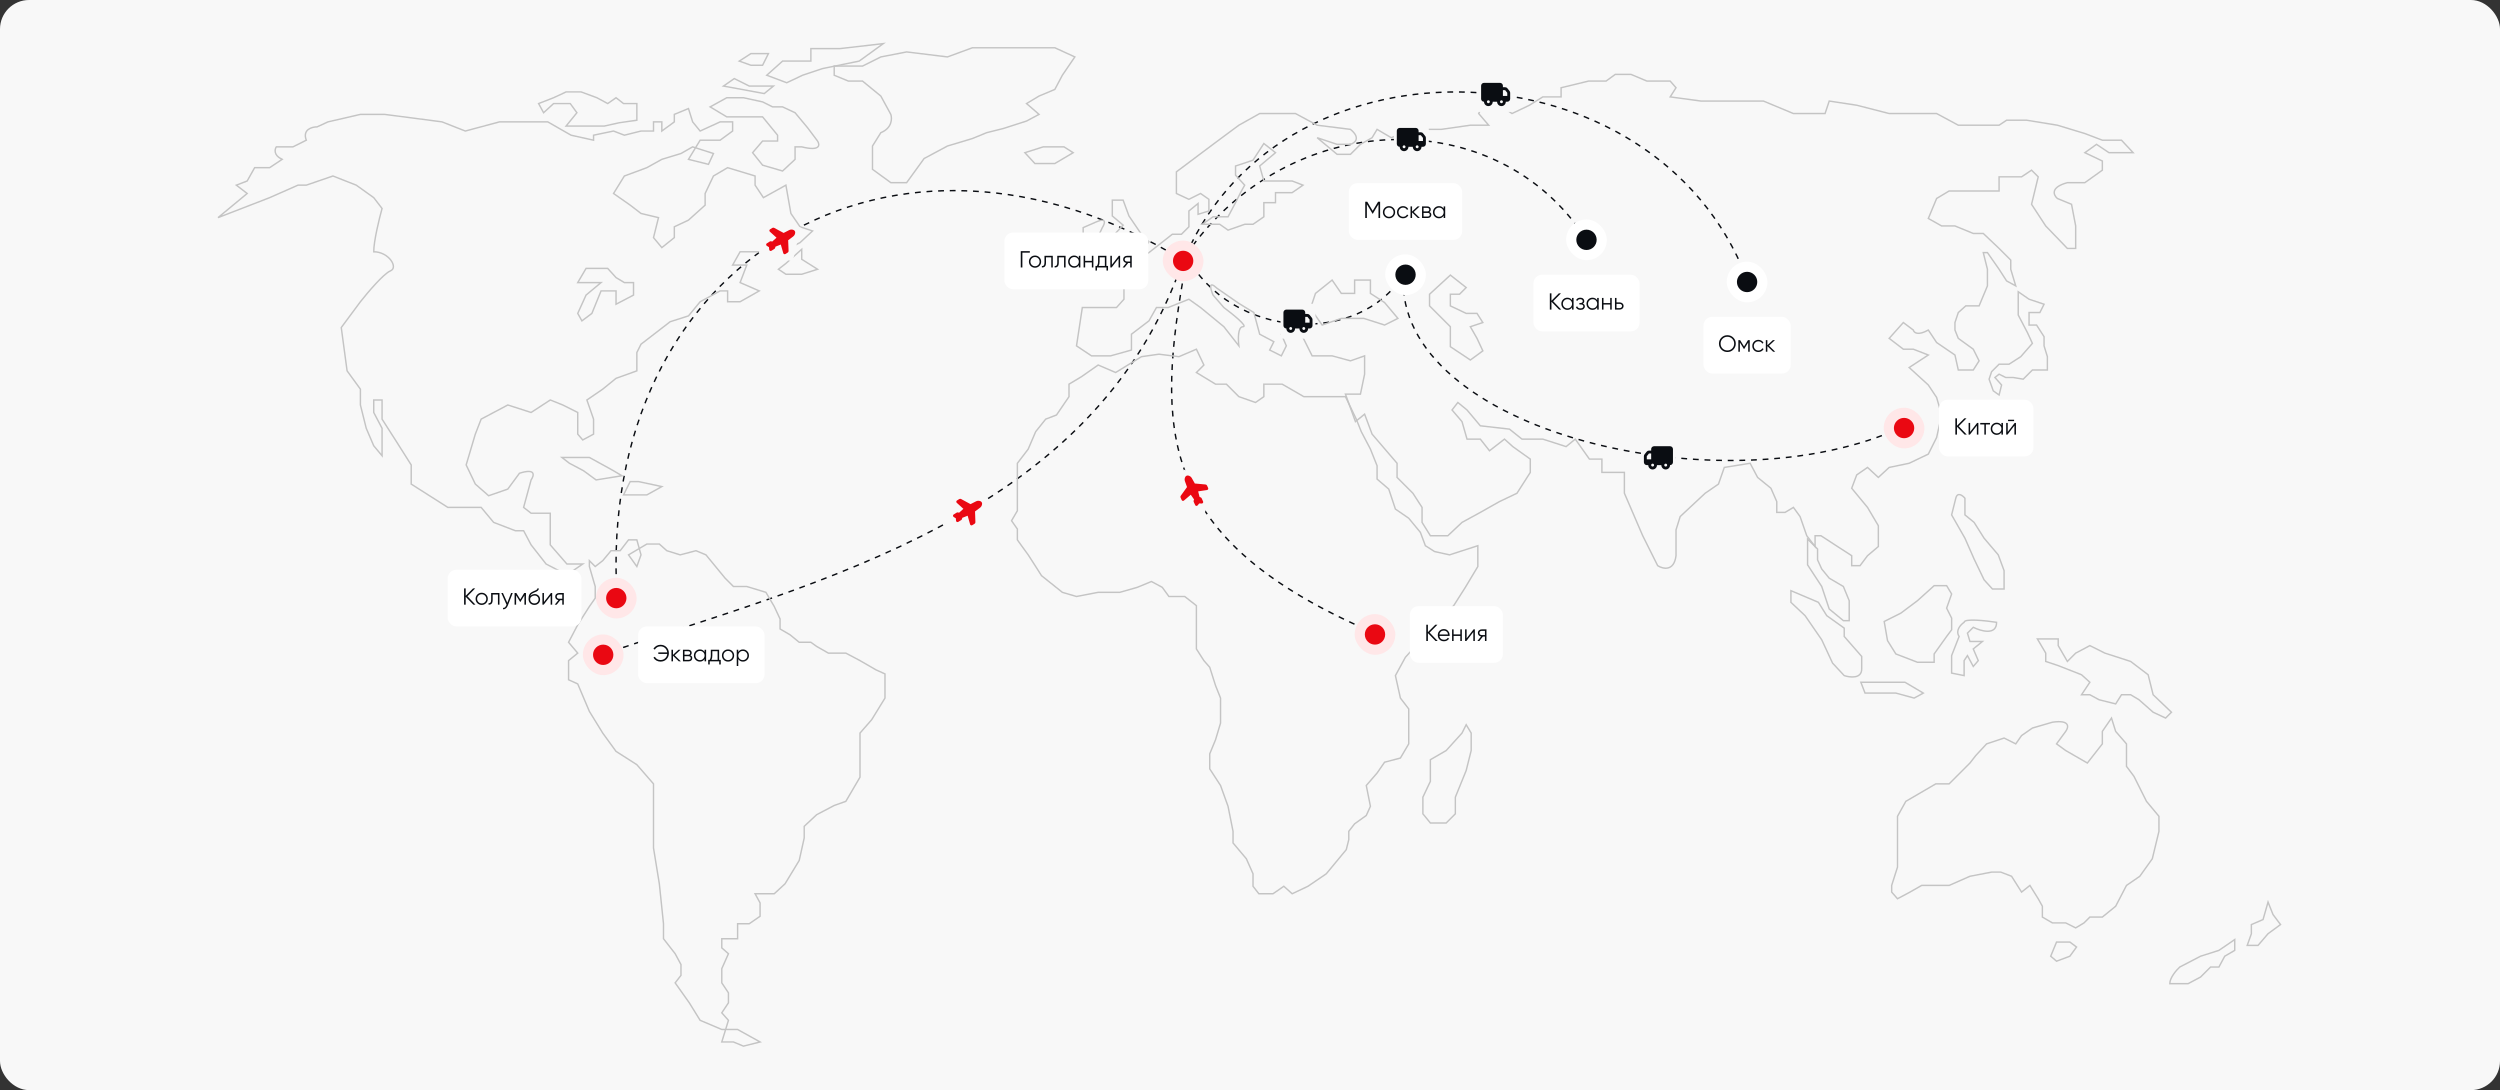 <svg width="1720" height="750" viewBox="0 0 1720 750" fill="none" xmlns="http://www.w3.org/2000/svg">
<rect x="0" y="0" width="1720" height="750" fill="#333333" stroke="none"/>
<rect width="1720" height="750" rx="20" fill="#F8F8F8"/>
<path d="M413.5 450.5C562.556 400.098 753.997 355.497 813.998 178.998" stroke="#0A0D12" stroke-dasharray="4 4"/>
<path d="M815.961 175.504C847 234 935 238.5 965.5 189" stroke="#0A0D12" stroke-dasharray="4 4"/>
<path d="M815.964 175.501C885.568 73.715 1030.13 69.02 1091.5 164.998" stroke="#0A0D12" stroke-dasharray="4 4"/>
<path d="M815.962 175.501C884.069 19.408 1138.16 27.557 1201.5 190.997" stroke="#0A0D12" stroke-dasharray="4 4"/>
<path d="M1309.5 293.498C1186.54 351.11 959.5 296.499 965.499 189.498" stroke="#0A0D12" stroke-dasharray="4 4"/>
<path d="M946.502 435.936C794.498 371 794.998 296 815.999 180.5" stroke="#0A0D12" stroke-dasharray="4 4"/>
<path d="M424.502 411.003C410.5 179.002 615.001 57.5 814.002 179.002" stroke="#0A0D12" stroke-dasharray="4 4"/>
<path d="M719.433 288.367L726.88 285.503L735.473 272.9V264.307L744.066 259.151L755.524 251.131L767.554 256.286L785.313 245.402L797.343 243.683L811.092 245.402L823.123 240.246L828.278 251.131L823.123 256.286L836.299 264.307H843.746L852.339 272.9L863.796 276.91L869.525 272.9V264.307H882.128L897.023 272.9H911.918H925.667L933.114 288.367L936.551 296.96L942.853 308.991L947.436 320.448V329.614L955.456 336.488L960.039 350.237L969.205 356.539L977.225 366.278L980.662 375.444L986.964 379.454L997.275 381.745L1016.75 375.444V389.765L1008.16 404.087L1000.14 416.69L989.255 427.002L977.225 440.751L966.913 452.208L960.039 464.811L963.476 480.279L969.205 487.726V500.329V511.787L963.476 521.526L952.591 524.39L947.436 531.837L939.988 540.43L942.853 554.752L939.988 561.054L931.968 566.782L927.958 571.938V577.667L926.239 584.541L912.49 601.155L899.887 609.748L889.003 614.904L883.274 609.748L875.827 614.904H866.088L862.078 609.748V601.155L857.495 590.843L848.329 579.958V571.938L844.892 554.752L839.736 540.43L832.289 528.973V518.661L836.299 508.922L839.736 497.465V487.726V480.279L836.299 471.686L832.289 459.083L828.278 454.5L823.123 446.48V437.314V423.565V416.69L815.102 410.389H804.218L799.635 404.087L792.188 400.077L782.449 404.087L770.419 407.524H755.524L740.629 410.389L730.89 407.524L716.569 396.067L712.559 389.765L707.403 381.745L702.82 375.444L699.955 371.433V363.986L695.945 358.257L699.955 351.383V339.353V333.624V326.75V318.729L707.403 308.991L712.559 296.96L719.433 288.367Z" stroke="#C4C4C4"/>
<path d="M1005.87 504.338L994.982 516.368L984.097 522.67V537.565L978.941 548.449V559.907L984.097 566.208H994.982L1001.28 559.907V548.449L1008.73 530.117L1012.17 516.368V504.338L1008.73 498.609L1005.87 504.338Z" stroke="#C4C4C4"/>
<path d="M1410.89 657.868L1414.9 648.129H1424.07L1428.65 651.566L1424.07 657.868L1414.9 661.305L1410.89 657.868Z" stroke="#C4C4C4"/>
<path d="M1355.32 602.873L1341 609.174H1322.09L1314.07 613.757L1305.48 618.34L1301.47 613.757V609.174L1305.48 596.571V579.385V561.626L1311.21 551.314L1331.83 539.284H1341L1355.32 524.962L1359.33 519.807L1366.78 511.786L1378.81 507.776L1386.83 511.786L1390.84 506.058L1398.28 500.902L1412.03 496.892C1424.41 495.059 1423.3 500.329 1421.2 503.193L1414.9 511.786L1421.2 516.369L1436.09 524.962L1446.41 511.786V503.193L1452.71 494.027L1455.57 503.193L1463.02 511.786V527.254L1468.17 534.128L1476.77 551.314L1485.36 561.626V571.938L1480.78 590.843L1472.18 602.873L1463.02 609.174L1455.57 623.496L1446.41 630.943H1437.81L1433.8 634.954L1428.07 638.391L1421.2 634.954H1412.03L1405.16 630.943V623.496L1402.29 618.34L1396.57 609.174L1390.84 613.757L1383.96 602.873L1376.51 600.008H1370.21L1355.32 602.873Z" stroke="#C4C4C4"/>
<path d="M1505.41 676.772H1492.81C1492.81 672.648 1497.39 667.415 1499.68 665.315L1514 657.868L1526.61 653.857L1537.49 646.41V653.857L1530.62 657.868L1526.61 665.315H1520.88L1514 672.189L1505.41 676.772Z" stroke="#C4C4C4"/>
<path d="M1553.53 650.418H1546.09L1548.95 642.398V636.096L1556.97 632.659L1560.41 620.629L1563.84 629.222L1569 636.096L1560.41 642.398L1553.53 650.418Z" stroke="#C4C4C4"/>
<path d="M522.936 716.875L507.469 708.282H496.584L481.689 701.98L474.242 689.95L464.503 676.201L468.513 671.045V663.598L464.503 656.15L456.483 645.839V635.527L453.619 608.029L449.609 583.396V560.481V539.285L438.151 526.109L423.829 516.943L414.663 504.34L405.498 489.445L397.477 470.54L391.176 467.676V454.5L397.477 449.344L391.176 441.897L397.477 429.866L405.498 417.263L409.508 411.535V403.514L405.498 389.765V385.755L409.508 389.765L414.663 385.755L420.392 378.881H426.694L432.422 371.434H438.151L441.016 381.745L438.151 389.765L432.422 381.745L445.026 374.298H453.619L458.775 378.881L467.94 381.745L478.825 378.881L485.699 381.745L498.876 397.786L504.604 403.514H513.77L526.946 407.524L532.675 417.263L536.685 425.856V432.731L543.559 436.741L549.861 441.897H557.881L561.891 444.761L569.911 449.344H581.942L591.681 454.5L602.565 460.801L608.867 463.666V470.54V480.279L599.701 495.174L591.681 504.34V516.943V534.702L581.942 551.315L573.922 554.179L561.891 560.481L553.298 568.501V576.521L549.861 591.989L540.122 608.029L532.675 614.904H525.8H519.499L522.936 621.205V630.371L515.489 635.527H507.469V645.839H496.584V652.14L501.167 656.15L496.584 666.462V671.045V676.201L501.167 683.075V689.95L496.584 696.824L501.167 701.98L496.584 716.875H504.604L511.479 719.739L522.936 716.875Z" stroke="#C4C4C4"/>
<path d="M1481.36 477.984L1493.96 490.014L1489.95 494.024L1481.36 490.014L1471.62 481.421L1465.89 477.984H1459.59L1455.58 484.285L1444.12 481.421L1437.82 477.984H1432.09L1437.82 469.391L1432.09 464.235L1416.05 457.933L1407.46 455.069V449.34L1401.73 439.602H1416.05V444.185L1422.35 455.069L1428.08 449.34L1437.82 444.185L1448.13 449.34L1465.89 455.069L1477.92 464.235L1481.36 477.984Z" stroke="#C4C4C4"/>
<path d="M1319.23 413.253L1307.77 421.846L1296.32 427.575L1298.61 440.751L1304.34 449.917L1319.23 455.646H1330.69V449.917L1339.28 437.887L1342.72 433.304V425.283L1339.28 418.409L1342.72 408.67L1339.28 402.941H1330.69L1319.23 413.253Z" stroke="#C4C4C4"/>
<path d="M1310.64 469.395L1323.24 476.842L1316.94 480.279L1304.33 476.842H1294.6H1283.14L1280.27 469.395H1290.01H1299.75H1310.64Z" stroke="#C4C4C4"/>
<path d="M1280.85 451.636V460.229C1280.85 467.103 1272.83 466.148 1268.82 464.812L1260.8 456.219L1253.35 440.178L1241.89 423.565L1232.15 414.399V406.379L1251.06 414.399L1256.79 423.565L1268.82 432.158V437.887L1280.85 451.636Z" stroke="#C4C4C4"/>
<path d="M1342.71 354.246L1345.58 342.788C1346.72 338.205 1350.26 340.879 1351.88 342.788V354.246L1358.18 359.402L1365.06 370.286L1374.8 381.744L1378.81 392.628V405.231H1370.79L1365.06 398.93L1358.18 384.608L1351.88 370.286L1342.71 354.246Z" stroke="#C4C4C4"/>
<path d="M1258.5 418.981L1253.35 403.513L1243.61 388.618V370.859L1250.48 377.734V385.181L1253.35 391.483L1258.5 397.784L1268.24 403.513L1272.25 413.252V427.001H1268.24L1258.5 418.981Z" stroke="#C4C4C4"/>
<path d="M1209.24 328.465L1204.08 318.726L1186.32 321.59L1182.31 333.048L1173.15 339.349L1155.96 355.39L1153.1 364.556V382.315C1151.72 393.314 1144.12 391.481 1140.49 389.189L1130.18 368.566L1117.58 339.349V325.028H1110.13H1102.11V315.862H1093.52L1083.78 302.113L1077.48 307.269L1061.44 302.113H1047.11L1038.52 295.238L1018.47 292.947L1009.31 282.062L1003 276.906L998.994 282.062L1005.87 290.082L1009.31 302.113H1018.47L1024.77 310.133L1035.08 302.113L1040.81 307.269L1052.84 315.862V325.028L1043.68 339.349L1031.65 345.078L1018.47 352.525L1005.87 359.4L996.129 368.566H984.099L978.37 359.4V349.088L972.069 339.349L961.184 328.465V318.726L943.998 298.675L938.842 284.927L932.541 290.082L925.666 271.178H935.978L938.842 257.429V244.826L929.103 248.263L916.5 244.826H902.751L895.304 229.931V224.775H888.43L881.555 229.931L884.992 237.951L881.555 244.826L873.535 240.816L876.399 235.087L866.66 229.931L862.65 215.036L852.339 208.735L837.444 198.423C831.028 192.465 832.861 198.996 834.58 203.006L842.027 211.599C847.947 215.991 858.869 224.775 855.203 224.775C851.537 224.775 851.766 233.559 852.339 237.951L842.027 224.775L825.987 211.599L817.966 205.87L803.645 211.599H795.625L790.469 220.765L778.438 229.931V240.816L764.117 244.826H750.941L740.629 237.951L744.639 211.599H768.127L773.283 205.87V193.84L764.117 183.528L778.438 180.664L790.469 173.79L806.509 161.187H812.811L817.966 156.031V145.146L824.268 139.99V147.438L831.715 145.146V137.126L825.987 133.116L817.966 137.126L809.373 133.116V118.221L834.58 99.317L852.339 86.14L866.66 78.12H891.294L906.189 86.14L929.103 89.005C936.436 94.963 932.159 98.362 929.103 99.317H919.937L906.189 94.734L919.937 106.191H929.103L935.978 99.317L943.998 94.734L947.435 89.005L957.174 94.734L972.069 89.005H991.546L1011.6 86.14H1024.2L1017.33 78.12L1020.19 72.391H1032.22L1040.24 78.12L1052.27 72.391L1061.44 66.663H1074.04V60.361L1092.94 55.778H1104.97L1111.28 51.195H1122.16L1133.05 55.778H1149.09L1153.1 60.361L1149.09 66.663L1170.28 69.527H1174.86H1185.18H1194.92H1213.25L1233.87 78.12H1245.9H1255.64L1258.5 69.527L1277.41 72.391L1299.75 78.12H1319.23H1332.4L1347.3 86.14H1375.37L1380.53 82.703H1394.27L1415.47 86.14L1434.38 91.869L1446.41 96.452H1459.58L1467.6 105.045H1450.99L1442.4 99.317L1434.38 105.045L1446.41 110.774V117.075L1434.38 125.669H1422.35C1410.43 128.877 1412.8 134.262 1415.47 136.553L1425.21 140.563L1428.07 155.458V170.925H1422.35L1407.45 155.458L1397.71 140.563L1402.29 121.658L1397.71 117.075L1390.84 121.658H1383.39H1375.37V131.397H1361.62H1341L1332.4 136.553L1326.68 150.302L1335.84 155.458H1345.01L1357.61 160.614H1364.49L1375.37 170.925L1383.39 178.945V185.247L1386.83 196.704L1380.53 193.267L1375.37 185.247L1367.35 173.79H1364.49L1367.35 185.247V196.704L1361.62 210.453H1352.45L1347.3 215.036L1345.01 221.911V227.067L1347.3 232.795L1357.61 240.243L1361.62 248.263L1357.61 254.564H1347.3L1345.01 244.253L1332.4 235.66L1326.68 227.067C1319.34 231.191 1316.75 228.785 1316.36 227.067L1309.49 221.911L1299.75 232.795L1309.49 240.243H1316.36L1326.68 244.253L1313.5 252.846L1326.68 264.876L1332.4 273.469L1335.84 285.499L1332.4 300.967L1326.68 312.424L1313.5 318.726L1299.75 321.59L1292.3 328.465L1284.86 321.59L1277.41 326.746L1273.97 335.912L1284.86 349.088L1292.3 361.691V376.013L1284.86 382.315L1279.7 389.189H1273.97V382.315L1264.23 376.013L1252.78 368.566H1248.77V376.013L1243.04 368.566L1238.45 355.39L1233.87 349.088L1228.14 352.525H1222.41V345.078L1218.4 335.912L1209.24 328.465Z" stroke="#C4C4C4"/>
<path d="M1371.36 268.886L1368.5 260.866L1370.21 255.71L1375.37 250.555H1382.24L1390.27 245.399L1398.29 236.233L1394.85 228.786L1388.55 216.755V209.308V200.715L1395.99 205.871L1406.31 209.308L1403.44 215.037H1395.99V223.63H1401.15L1406.31 231.65V237.951L1408.6 245.399V254.565H1398.29L1391.98 260.866L1385.11 259.721H1379.95L1375.37 257.429L1372.51 259.721L1377.09 264.876L1375.37 271.751L1371.36 268.886Z" stroke="#C4C4C4"/>
<path d="M1011.6 247.691L997.849 238.525V224.776L983.527 210.454V202.434L997.849 189.258L1008.73 197.851L1004.15 202.434H997.849V210.454L1008.73 215.61H1016.18L1020.19 221.911L1011.6 224.776L1016.18 232.796L1020.19 241.389L1011.6 247.691Z" stroke="#C4C4C4"/>
<path d="M922.806 219.047L909.63 223.63L901.609 212.173L905.047 201.861L916.504 192.695L922.806 201.861H931.972V192.695H942.856V201.861L952.595 208.163L961.761 219.047L952.595 223.63L938.273 219.047H922.806Z" stroke="#C4C4C4"/>
<path d="M776.723 148.584L786.462 162.906L790.472 166.343L786.462 171.499L772.713 175.509H761.828L765.265 166.343V162.906L772.713 154.885L765.265 148.584V143.428V137.699H772.713L776.723 148.584Z" stroke="#C4C4C4"/>
<path d="M745.215 156.61L754.381 152.599C761.714 149.391 760.109 153.936 758.391 156.61L754.381 165.203L745.215 169.786V156.61Z" stroke="#C4C4C4"/>
<path d="M705.113 105.049L717.716 101.039H732.038L738.34 105.049L725.737 112.496H711.988L705.113 105.049Z" stroke="#C4C4C4"/>
<path d="M600.278 100.462L606.007 91.296C613.798 88.088 613.836 81.557 612.881 78.693L606.007 66.09L593.403 55.778H583.665L573.926 51.768V45.466H593.403L606.007 39.165L623.766 35.728L651.836 39.165L669.022 32.863H702.249H725.737L739.485 39.165L730.892 51.768L725.737 61.507L714.852 66.09L706.259 71.246L714.852 78.693L706.259 83.276L690.219 88.432L678.761 91.296L669.022 95.306L651.836 100.462L635.796 109.055L623.766 125.668H612.881L600.278 116.502V100.462Z" stroke="#C4C4C4"/>
<path d="M538.404 42.03L527.52 51.769L541.268 56.925L552.153 51.769L565.902 47.186L591.108 42.03L607.721 30L577.932 33.437H557.882V42.03H552.153H538.404Z" stroke="#C4C4C4"/>
<path d="M511.485 67.238H500.028L488.57 73.54L500.028 80.414H511.485H524.661L534.973 93.017V97.028H524.661L517.787 105.048L524.661 113.641L538.41 117.651L547.003 109.631V101.038H551.586C564.418 104.246 564.189 99.701 562.471 97.028L555.596 87.862L547.003 77.55L538.41 73.54H531.536L524.661 70.103L511.485 67.238Z" stroke="#C4C4C4"/>
<path d="M389.463 63.23L380.87 67.241L370.559 71.251L373.996 77.552L380.87 71.251H392.328L396.911 77.552L389.463 86.718H399.775H406.649H415.815L426.127 84.427L438.157 82.708V77.552V71.251H434.147H428.991L423.836 67.241L418.107 71.251L410.66 67.241L399.775 63.23H389.463Z" stroke="#C4C4C4"/>
<path d="M551.583 178.378L562.468 185.253L551.583 188.69H540.699L535.543 185.253L540.699 181.243L551.583 171.504V178.378Z" stroke="#C4C4C4"/>
<path d="M441.018 236.806L461.069 221.339L473.672 217.328L481.692 207.59L495.441 200.142H500.597V207.59H509.19L522.366 200.142L509.19 194.414L513.773 182.383H504.034L509.19 173.217H525.23H537.834L550.437 166.916L559.03 158.896L550.437 156.031L544.135 146.865L540.698 127.388L525.23 135.981L519.502 127.388V121.086L500.597 115.357L490.858 121.086L485.129 133.116V141.137L473.672 151.448L463.933 156.031V163.479L455.34 170.353L449.611 163.479L453.049 149.73L441.018 146.865L433.571 141.137L422.114 133.116L429.561 121.086L445.028 115.357L455.34 109.629L468.516 105.619L476.536 101.036L490.858 105.619L487.421 113.066L473.672 109.629L481.692 96.453H495.441L504.034 90.151V83.85H495.441L481.692 90.151L476.536 83.85L473.672 74.684L463.933 78.694V83.85L455.34 90.151V83.85H449.611V90.151H441.018L429.561 93.016L422.114 90.151L408.365 93.016V96.453L392.897 93.016L376.857 83.85H358.525H343.63L320.143 90.151L304.102 83.85L264.574 78.694H247.961L225.619 83.85L218.172 87.287C214.543 87.287 207.975 89.12 210.724 96.453L201.558 101.036H190.101C188.955 102.754 188.153 106.879 194.111 109.629L185.518 115.357H175.206L170.05 124.523L162.603 127.388L170.05 133.116L150 149.73L185.518 135.981L204.996 127.388H210.724L229.056 121.086L245.097 127.388L257.127 135.981L262.856 143.428C260.946 150.303 257.127 165.885 257.127 173.217C267.439 173.217 274.313 184.102 268.584 186.393C264.001 188.227 252.926 201.288 247.961 207.59L234.785 225.349L238.795 255.138L247.961 267.741V278.626L251.971 294.666L257.127 306.696L262.856 313.571V294.666L257.127 283.781V275.188H262.856V288.364L272.021 302.686L282.906 319.872V333.048L308.112 349.089H331.027L339.62 359.4L354.515 365.129H360.244L365.399 374.868L375.711 388.044L390.033 395.491L400.917 388.044H390.033L378.575 374.868V353.099H365.399L360.244 349.089L365.399 330.184C367.5 327.129 368.837 321.935 357.379 325.601L349.359 336.486L336.183 341.069L327.017 333.048L320.715 319.872L327.017 298.676L331.027 288.364L349.359 278.626L365.399 283.781L378.575 275.188L387.169 278.626L397.48 283.781V298.676L400.917 302.686L408.365 298.676V288.364L403.782 275.188L414.666 267.741L423.832 260.294L438.154 255.138V242.535L441.018 236.806Z" stroke="#C4C4C4"/>
<path d="M445.029 340.494H428.988L433.571 331.328H439.3L455.34 334.765L445.029 340.494Z" stroke="#C4C4C4"/>
<path d="M405.502 314.719H386.598L391.753 318.729L401.492 323.885L410.085 330.186L427.844 327.322L422.116 323.885L405.502 314.719Z" stroke="#C4C4C4"/>
<path d="M397.48 194.415H413.521L403.209 203.008L397.48 215.611L400.345 220.767L407.219 215.611L413.521 200.143H423.833V209.309L435.863 203.008V194.415H429.561L423.833 190.977L418.104 184.676H403.209L397.48 194.415Z" stroke="#C4C4C4"/>
<path d="M497.734 59.214L525.805 64.37L532.107 59.214H515.493L505.182 54.059L497.734 59.214Z" stroke="#C4C4C4"/>
<path d="M528.668 36.875L524.658 44.895H516.637L508.617 42.031L516.637 36.875H528.668Z" stroke="#C4C4C4"/>
<path d="M844.892 149.155L850.048 139.416L853.485 132.542L856.349 127.386L850.048 120.511V114.21L862.078 110.2L869.525 98.742L877.545 105.044L866.661 114.21L869.525 124.521H889.003L896.45 127.386L889.003 132.542H877.545V139.416H869.525V149.155L862.078 154.311H856.349L844.892 158.321L839.163 154.311H827.133L834.58 149.155H844.892Z" stroke="#C4C4C4"/>
<path d="M1342.71 451.062L1347.87 437.886C1345.12 433.761 1349.02 429.675 1351.31 428.147C1351.31 425.397 1366.2 427.001 1373.65 428.147C1373.65 437.313 1362.96 434.258 1357.61 431.584L1353.6 435.595L1355.32 441.323H1363.91L1357.61 446.479L1361.05 454.499L1357.61 458.509L1353.6 451.062L1351.31 454.499V464.811L1342.71 463.092V451.062Z" stroke="#C4C4C4"/>
<rect width="24" height="24" transform="translate(656.074 337.566) rotate(13.27)" fill="#F8F8F8"/>
<path d="M674.608 344.851C675.287 345.162 675.713 345.851 675.688 346.598C675.67 347.134 675.531 347.658 675.281 348.132C675.032 348.606 674.679 349.017 674.248 349.336L670.824 351.87L671.079 359.256C671.087 359.477 671.036 359.695 670.933 359.889C670.829 360.084 670.675 360.247 670.488 360.363L668.922 361.331C668.789 361.414 668.638 361.464 668.483 361.478C668.327 361.492 668.17 361.47 668.024 361.414C667.879 361.357 667.748 361.267 667.643 361.151C667.538 361.036 667.461 360.897 667.419 360.747L665.742 354.817L662.053 356.264L661.873 357.03C661.797 357.352 661.595 357.632 661.314 357.806L659.29 359.057C659.143 359.147 658.976 359.199 658.804 359.207C658.632 359.215 658.46 359.178 658.306 359.101C658.152 359.024 658.02 358.909 657.923 358.767C657.826 358.625 657.767 358.46 657.752 358.288L657.597 356.576L656.134 355.672C655.988 355.582 655.867 355.455 655.783 355.305C655.699 355.154 655.654 354.985 655.654 354.813C655.654 354.64 655.698 354.471 655.782 354.32C655.866 354.17 655.987 354.044 656.134 353.953L658.158 352.701C658.298 352.615 658.453 352.557 658.615 352.531C658.777 352.504 658.943 352.51 659.103 352.548L659.869 352.729L662.811 350.075L658.255 345.926C658.139 345.82 658.05 345.69 657.993 345.544C657.937 345.398 657.915 345.241 657.929 345.086C657.944 344.93 657.994 344.78 658.076 344.647C658.159 344.514 658.271 344.402 658.404 344.32L659.97 343.351C660.157 343.236 660.372 343.171 660.592 343.165C660.813 343.159 661.031 343.211 661.224 343.317L667.718 346.845L671.515 344.914C671.993 344.672 672.519 344.54 673.054 344.528C673.59 344.517 674.12 344.628 674.608 344.851Z" fill="#EA0812"/>
<g clip-path="url(#clip0_2973_225679)">
<rect width="24" height="24" transform="translate(527.445 151.039) rotate(13.02)" fill="#F8F8F8"/>
<path d="M546.011 158.243C546.692 158.551 547.121 159.238 547.099 159.986C547.083 160.521 546.946 161.046 546.699 161.521C546.452 161.996 546.1 162.409 545.671 162.73L542.258 165.278L542.546 172.664C542.554 172.884 542.504 173.103 542.401 173.297C542.298 173.492 542.146 173.656 541.959 173.773L540.397 174.748C540.264 174.831 540.114 174.882 539.958 174.897C539.803 174.912 539.646 174.89 539.5 174.834C539.354 174.778 539.223 174.689 539.117 174.574C539.012 174.459 538.934 174.32 538.891 174.17L537.189 168.247L533.507 169.71L533.329 170.477C533.255 170.8 533.054 171.081 532.774 171.256L530.755 172.516C530.609 172.607 530.442 172.659 530.27 172.668C530.098 172.677 529.926 172.641 529.772 172.565C529.617 172.488 529.485 172.374 529.387 172.232C529.29 172.09 529.23 171.925 529.214 171.754L529.051 170.042L527.585 169.145C527.438 169.055 527.316 168.929 527.232 168.779C527.147 168.629 527.102 168.46 527.101 168.287C527.1 168.115 527.144 167.946 527.227 167.795C527.31 167.644 527.431 167.517 527.577 167.426L529.596 166.165C529.735 166.078 529.89 166.02 530.052 165.993C530.214 165.966 530.38 165.971 530.539 166.008L531.306 166.185L534.237 163.519L529.663 159.389C529.547 159.284 529.457 159.154 529.4 159.009C529.342 158.863 529.32 158.706 529.334 158.551C529.347 158.395 529.397 158.245 529.479 158.111C529.56 157.978 529.672 157.866 529.805 157.783L531.366 156.808C531.553 156.691 531.768 156.626 531.988 156.619C532.208 156.611 532.427 156.663 532.621 156.767L539.13 160.267L542.919 158.32C543.395 158.075 543.92 157.941 544.456 157.927C544.991 157.914 545.523 158.022 546.011 158.243Z" fill="#EA0812"/>
</g>
<g clip-path="url(#clip1_2973_225679)">
<rect width="24" height="24" transform="translate(806 345.48) rotate(-69.505)" fill="#F8F8F8"/>
<path d="M815.558 328.013C815.952 327.378 816.69 327.042 817.428 327.161C817.956 327.246 818.459 327.45 818.898 327.757C819.337 328.064 819.701 328.466 819.962 328.933L822.045 332.649L829.406 333.325C829.625 333.345 829.835 333.422 830.015 333.55C830.195 333.678 830.338 333.85 830.429 334.051L831.193 335.726C831.258 335.869 831.289 336.024 831.283 336.18C831.278 336.336 831.236 336.489 831.161 336.627C831.087 336.764 830.981 336.882 830.853 336.972C830.725 337.062 830.578 337.121 830.424 337.144L824.33 338.061L825.301 341.903L826.039 342.178C826.349 342.294 826.601 342.529 826.739 342.83L827.725 344.996C827.796 345.153 827.827 345.325 827.813 345.497C827.799 345.668 827.741 345.834 827.646 345.977C827.55 346.12 827.419 346.236 827.266 346.315C827.112 346.393 826.941 346.431 826.769 346.425L825.051 346.363L823.97 347.7C823.862 347.835 823.721 347.939 823.562 348.003C823.402 348.068 823.228 348.09 823.057 348.068C822.886 348.047 822.724 347.982 822.585 347.88C822.446 347.777 822.336 347.641 822.265 347.485L821.278 345.319C821.209 345.17 821.172 345.008 821.166 344.844C821.16 344.68 821.187 344.517 821.244 344.363L821.52 343.626L819.258 340.373L814.568 344.371C814.449 344.472 814.308 344.545 814.156 344.582C814.005 344.62 813.846 344.622 813.694 344.588C813.541 344.554 813.398 344.486 813.277 344.387C813.155 344.289 813.058 344.164 812.994 344.021L812.23 342.346C812.138 342.145 812.102 341.924 812.123 341.705C812.145 341.486 812.224 341.276 812.353 341.097L816.67 335.099L815.232 331.089C815.051 330.585 814.987 330.046 815.043 329.513C815.099 328.981 815.276 328.468 815.558 328.013Z" fill="#EA0812"/>
</g>
<g clip-path="url(#clip2_2973_225679)">
<rect width="24" height="24" transform="translate(881 209)" fill="#F8F8F8"/>
<path d="M896 213C896.53 213 897.039 213.211 897.414 213.586C897.789 213.961 898 214.47 898 215V216H899.52C899.82 216 900.116 216.067 900.386 216.197C900.656 216.327 900.894 216.516 901.081 216.75L902.561 218.601C902.845 218.956 903 219.397 903 219.851V224C903 224.53 902.789 225.039 902.414 225.414C902.039 225.789 901.53 226 901 226H900C900 226.796 899.684 227.559 899.121 228.121C898.559 228.684 897.796 229 897 229C896.204 229 895.441 228.684 894.879 228.121C894.316 227.559 894 226.796 894 226H891C891 226.394 890.922 226.784 890.772 227.148C890.621 227.512 890.4 227.843 890.121 228.121C889.843 228.4 889.512 228.621 889.148 228.772C888.784 228.922 888.394 229 888 229C887.606 229 887.216 228.922 886.852 228.772C886.488 228.621 886.157 228.4 885.879 228.121C885.6 227.843 885.379 227.512 885.228 227.148C885.078 226.784 885 226.394 885 226C884.47 226 883.961 225.789 883.586 225.414C883.211 225.039 883 224.53 883 224V215C883 214.47 883.211 213.961 883.586 213.586C883.961 213.211 884.47 213 885 213H896ZM888 225C887.735 225 887.48 225.105 887.293 225.293C887.105 225.48 887 225.735 887 226C887 226.265 887.105 226.52 887.293 226.707C887.48 226.895 887.735 227 888 227C888.265 227 888.52 226.895 888.707 226.707C888.895 226.52 889 226.265 889 226C889 225.735 888.895 225.48 888.707 225.293C888.52 225.105 888.265 225 888 225ZM897 225C896.735 225 896.48 225.105 896.293 225.293C896.105 225.48 896 225.735 896 226C896 226.265 896.105 226.52 896.293 226.707C896.48 226.895 896.735 227 897 227C897.265 227 897.52 226.895 897.707 226.707C897.895 226.52 898 226.265 898 226C898 225.735 897.895 225.48 897.707 225.293C897.52 225.105 897.265 225 897 225ZM899.52 218H898V222H901V219.85L899.52 218Z" fill="#0A0D12"/>
</g>
<g clip-path="url(#clip3_2973_225679)">
<rect width="24" height="24" transform="matrix(-1 0 0 1 1153 303)" fill="#F8F8F8"/>
<path d="M1138 307C1137.47 307 1136.96 307.211 1136.59 307.586C1136.21 307.961 1136 308.47 1136 309V310H1134.48C1134.18 310 1133.88 310.067 1133.61 310.197C1133.34 310.327 1133.11 310.516 1132.92 310.75L1131.44 312.601C1131.15 312.956 1131 313.397 1131 313.851V318C1131 318.53 1131.21 319.039 1131.59 319.414C1131.96 319.789 1132.47 320 1133 320H1134C1134 320.796 1134.32 321.559 1134.88 322.121C1135.44 322.684 1136.2 323 1137 323C1137.8 323 1138.56 322.684 1139.12 322.121C1139.68 321.559 1140 320.796 1140 320H1143C1143 320.394 1143.08 320.784 1143.23 321.148C1143.38 321.512 1143.6 321.843 1143.88 322.121C1144.16 322.4 1144.49 322.621 1144.85 322.772C1145.22 322.922 1145.61 323 1146 323C1146.39 323 1146.78 322.922 1147.15 322.772C1147.51 322.621 1147.84 322.4 1148.12 322.121C1148.4 321.843 1148.62 321.512 1148.77 321.148C1148.92 320.784 1149 320.394 1149 320C1149.53 320 1150.04 319.789 1150.41 319.414C1150.79 319.039 1151 318.53 1151 318V309C1151 308.47 1150.79 307.961 1150.41 307.586C1150.04 307.211 1149.53 307 1149 307H1138ZM1146 319C1146.27 319 1146.52 319.105 1146.71 319.293C1146.89 319.48 1147 319.735 1147 320C1147 320.265 1146.89 320.52 1146.71 320.707C1146.52 320.895 1146.27 321 1146 321C1145.73 321 1145.48 320.895 1145.29 320.707C1145.11 320.52 1145 320.265 1145 320C1145 319.735 1145.11 319.48 1145.29 319.293C1145.48 319.105 1145.73 319 1146 319ZM1137 319C1137.27 319 1137.52 319.105 1137.71 319.293C1137.89 319.48 1138 319.735 1138 320C1138 320.265 1137.89 320.52 1137.71 320.707C1137.52 320.895 1137.27 321 1137 321C1136.73 321 1136.48 320.895 1136.29 320.707C1136.11 320.52 1136 320.265 1136 320C1136 319.735 1136.11 319.48 1136.29 319.293C1136.48 319.105 1136.73 319 1137 319ZM1134.48 312H1136V316H1133V313.85L1134.48 312Z" fill="#0A0D12"/>
</g>
<g clip-path="url(#clip4_2973_225679)">
<rect width="24" height="24" transform="translate(959 84)" fill="#F8F8F8"/>
<path d="M974 88C974.53 88 975.039 88.211 975.414 88.586C975.789 88.961 976 89.47 976 90V91H977.52C977.82 91 978.116 91.067 978.386 91.197C978.656 91.327 978.894 91.516 979.081 91.75L980.561 93.601C980.845 93.956 981 94.397 981 94.851V99C981 99.53 980.789 100.039 980.414 100.414C980.039 100.789 979.53 101 979 101H978C978 101.796 977.684 102.559 977.121 103.121C976.559 103.684 975.796 104 975 104C974.204 104 973.441 103.684 972.879 103.121C972.316 102.559 972 101.796 972 101H969C969 101.394 968.922 101.784 968.772 102.148C968.621 102.512 968.4 102.843 968.121 103.121C967.843 103.4 967.512 103.621 967.148 103.772C966.784 103.922 966.394 104 966 104C965.606 104 965.216 103.922 964.852 103.772C964.488 103.621 964.157 103.4 963.879 103.121C963.6 102.843 963.379 102.512 963.228 102.148C963.078 101.784 963 101.394 963 101C962.47 101 961.961 100.789 961.586 100.414C961.211 100.039 961 99.53 961 99V90C961 89.47 961.211 88.961 961.586 88.586C961.961 88.211 962.47 88 963 88H974ZM966 100C965.735 100 965.48 100.105 965.293 100.293C965.105 100.48 965 100.735 965 101C965 101.265 965.105 101.52 965.293 101.707C965.48 101.895 965.735 102 966 102C966.265 102 966.52 101.895 966.707 101.707C966.895 101.52 967 101.265 967 101C967 100.735 966.895 100.48 966.707 100.293C966.52 100.105 966.265 100 966 100ZM975 100C974.735 100 974.48 100.105 974.293 100.293C974.105 100.48 974 100.735 974 101C974 101.265 974.105 101.52 974.293 101.707C974.48 101.895 974.735 102 975 102C975.265 102 975.52 101.895 975.707 101.707C975.895 101.52 976 101.265 976 101C976 100.735 975.895 100.48 975.707 100.293C975.52 100.105 975.265 100 975 100ZM977.52 93H976V97H979V94.85L977.52 93Z" fill="#0A0D12"/>
</g>
<g clip-path="url(#clip5_2973_225679)">
<rect width="24" height="24" transform="translate(1017 53)" fill="#F8F8F8"/>
<path d="M1032 57C1032.53 57 1033.04 57.211 1033.41 57.586C1033.79 57.961 1034 58.47 1034 59V60H1035.52C1035.82 60 1036.12 60.068 1036.39 60.197C1036.66 60.327 1036.89 60.516 1037.08 60.75L1038.56 62.601C1038.85 62.956 1039 63.397 1039 63.851V68C1039 68.53 1038.79 69.039 1038.41 69.414C1038.04 69.789 1037.53 70 1037 70H1036C1036 70.796 1035.68 71.559 1035.12 72.121C1034.56 72.684 1033.8 73 1033 73C1032.2 73 1031.44 72.684 1030.88 72.121C1030.32 71.559 1030 70.796 1030 70H1027C1027 70.394 1026.92 70.784 1026.77 71.148C1026.62 71.512 1026.4 71.843 1026.12 72.121C1025.84 72.4 1025.51 72.621 1025.15 72.772C1024.78 72.922 1024.39 73 1024 73C1023.61 73 1023.22 72.922 1022.85 72.772C1022.49 72.621 1022.16 72.4 1021.88 72.121C1021.6 71.843 1021.38 71.512 1021.23 71.148C1021.08 70.784 1021 70.394 1021 70C1020.47 70 1019.96 69.789 1019.59 69.414C1019.21 69.039 1019 68.53 1019 68V59C1019 58.47 1019.21 57.961 1019.59 57.586C1019.96 57.211 1020.47 57 1021 57H1032ZM1024 69C1023.73 69 1023.48 69.105 1023.29 69.293C1023.11 69.48 1023 69.735 1023 70C1023 70.265 1023.11 70.52 1023.29 70.707C1023.48 70.895 1023.73 71 1024 71C1024.27 71 1024.52 70.895 1024.71 70.707C1024.89 70.52 1025 70.265 1025 70C1025 69.735 1024.89 69.48 1024.71 69.293C1024.52 69.105 1024.27 69 1024 69ZM1033 69C1032.73 69 1032.48 69.105 1032.29 69.293C1032.11 69.48 1032 69.735 1032 70C1032 70.265 1032.11 70.52 1032.29 70.707C1032.48 70.895 1032.73 71 1033 71C1033.27 71 1033.52 70.895 1033.71 70.707C1033.89 70.52 1034 70.265 1034 70C1034 69.735 1033.89 69.48 1033.71 69.293C1033.52 69.105 1033.27 69 1033 69ZM1035.52 62H1034V66H1037V63.85L1035.52 62Z" fill="#0A0D12"/>
</g>
<rect x="932" y="422.5" width="28" height="28" rx="14" fill="#FFE7E8"/>
<circle cx="946" cy="436.5" r="7" fill="#EA0812"/>
<rect x="970" y="417" width="64" height="39" rx="6" fill="white"/>
<path d="M983.584 435.24L989.12 441H987.648L982.4 435.576V441H981.28V429.8H982.4V434.92L987.488 429.8H988.96L983.584 435.24ZM993.379 432.808C994.573 432.808 995.528 433.229 996.243 434.072C996.979 434.904 997.347 435.891 997.347 437.032C997.347 437.085 997.336 437.251 997.315 437.528H990.291C990.397 438.328 990.739 438.968 991.315 439.448C991.891 439.928 992.611 440.168 993.475 440.168C994.691 440.168 995.549 439.715 996.051 438.808L996.979 439.352C996.627 439.928 996.141 440.381 995.523 440.712C994.915 441.032 994.227 441.192 993.459 441.192C992.2 441.192 991.176 440.797 990.387 440.008C989.597 439.219 989.203 438.216 989.203 437C989.203 435.795 989.592 434.797 990.371 434.008C991.149 433.208 992.152 432.808 993.379 432.808ZM993.379 433.832C992.547 433.832 991.848 434.077 991.283 434.568C990.728 435.059 990.397 435.704 990.291 436.504H996.259C996.141 435.651 995.816 434.995 995.283 434.536C994.728 434.067 994.093 433.832 993.379 433.832ZM1004.69 436.488V433H1005.75V441H1004.69V437.512H1000.08V441H999.026V433H1000.08V436.488H1004.69ZM1009.04 439.16L1013.8 433H1014.7V441H1013.64V434.84L1008.88 441H1007.98V433H1009.04V439.16ZM1019.44 433H1022.69V441H1021.64V437.928H1020.26L1017.8 441H1016.45L1018.98 437.896C1018.33 437.8 1017.8 437.533 1017.38 437.096C1016.98 436.648 1016.77 436.109 1016.77 435.48C1016.77 434.765 1017.03 434.173 1017.54 433.704C1018.07 433.235 1018.71 433 1019.44 433ZM1019.44 436.936H1021.64V434.024H1019.44C1018.99 434.024 1018.6 434.163 1018.29 434.44C1017.98 434.707 1017.83 435.053 1017.83 435.48C1017.83 435.907 1017.98 436.259 1018.29 436.536C1018.6 436.803 1018.99 436.936 1019.44 436.936Z" fill="#0A0D12"/>
<rect x="1296" y="280.5" width="28" height="28" rx="14" fill="#FFE7E8"/>
<circle cx="1310" cy="294.5" r="7" fill="#EA0812"/>
<rect x="1334" y="275" width="65" height="39" rx="6" fill="white"/>
<path d="M1347.58 293.24L1353.12 299H1351.65L1346.4 293.576V299H1345.28V287.8H1346.4V292.92L1351.49 287.8H1352.96L1347.58 293.24ZM1355.46 297.16L1360.23 291H1361.12V299H1360.07V292.84L1355.3 299H1354.4V291H1355.46V297.16ZM1362.39 291H1369.11V292.024H1366.28V299H1365.23V292.024H1362.39V291ZM1376.97 292.568V291H1378.02V299H1376.97V297.432C1376.23 298.605 1375.16 299.192 1373.74 299.192C1372.6 299.192 1371.62 298.787 1370.81 297.976C1370.01 297.165 1369.61 296.173 1369.61 295C1369.61 293.827 1370.01 292.835 1370.81 292.024C1371.62 291.213 1372.6 290.808 1373.74 290.808C1375.16 290.808 1376.23 291.395 1376.97 292.568ZM1371.58 297.256C1372.18 297.864 1372.93 298.168 1373.82 298.168C1374.7 298.168 1375.45 297.864 1376.06 297.256C1376.66 296.627 1376.97 295.875 1376.97 295C1376.97 294.115 1376.66 293.368 1376.06 292.76C1375.45 292.141 1374.7 291.832 1373.82 291.832C1372.93 291.832 1372.18 292.141 1371.58 292.76C1370.97 293.368 1370.66 294.115 1370.66 295C1370.66 295.875 1370.97 296.627 1371.58 297.256ZM1385.7 289.72H1381.54V288.792H1385.7V289.72ZM1381.32 297.16L1386.08 291H1386.98V299H1385.92V292.84L1381.16 299H1380.26V291H1381.32V297.16Z" fill="#0A0D12"/>
<rect x="928" y="126" width="78" height="39" rx="6" fill="white"/>
<path d="M948.128 138.8H949.52V150H948.4V140.496L944.48 147.056H944.32L940.4 140.496V150H939.28V138.8H940.672L944.4 145.04L948.128 138.8ZM958.621 148.992C957.8 149.792 956.808 150.192 955.645 150.192C954.461 150.192 953.464 149.792 952.653 148.992C951.842 148.181 951.437 147.184 951.437 146C951.437 144.816 951.842 143.824 952.653 143.024C953.464 142.213 954.461 141.808 955.645 141.808C956.818 141.808 957.81 142.213 958.621 143.024C959.442 143.824 959.853 144.816 959.853 146C959.853 147.173 959.442 148.171 958.621 148.992ZM953.405 148.256C954.013 148.864 954.76 149.168 955.645 149.168C956.53 149.168 957.277 148.864 957.885 148.256C958.493 147.627 958.797 146.875 958.797 146C958.797 145.115 958.493 144.368 957.885 143.76C957.277 143.141 956.53 142.832 955.645 142.832C954.76 142.832 954.013 143.141 953.405 143.76C952.797 144.368 952.493 145.115 952.493 146C952.493 146.875 952.797 147.627 953.405 148.256ZM965.348 150.192C964.143 150.192 963.14 149.792 962.34 148.992C961.54 148.171 961.14 147.173 961.14 146C961.14 144.816 961.54 143.824 962.34 143.024C963.14 142.213 964.143 141.808 965.348 141.808C966.137 141.808 966.847 142 967.476 142.384C968.105 142.757 968.564 143.264 968.852 143.904L967.988 144.4C967.775 143.92 967.428 143.541 966.948 143.264C966.479 142.976 965.945 142.832 965.348 142.832C964.463 142.832 963.716 143.141 963.108 143.76C962.5 144.368 962.196 145.115 962.196 146C962.196 146.875 962.5 147.627 963.108 148.256C963.716 148.864 964.463 149.168 965.348 149.168C965.935 149.168 966.463 149.029 966.932 148.752C967.412 148.475 967.785 148.091 968.052 147.6L968.932 148.112C968.601 148.752 968.116 149.259 967.476 149.632C966.836 150.005 966.127 150.192 965.348 150.192ZM972.624 145.84L976.912 150H975.504L971.504 146.144V150H970.448V142H971.504V145.536L975.312 142H976.752L972.624 145.84ZM983.442 145.888C984.317 146.208 984.754 146.832 984.754 147.76C984.754 148.421 984.53 148.96 984.082 149.376C983.645 149.792 983.032 150 982.242 150H978.354V142H981.922C982.69 142 983.288 142.197 983.714 142.592C984.152 142.987 984.37 143.504 984.37 144.144C984.37 144.944 984.061 145.525 983.442 145.888ZM981.922 143.024H979.41V145.456H981.922C982.85 145.456 983.314 145.04 983.314 144.208C983.314 143.835 983.192 143.547 982.946 143.344C982.712 143.131 982.37 143.024 981.922 143.024ZM979.41 148.976H982.242C982.712 148.976 983.069 148.864 983.314 148.64C983.57 148.416 983.698 148.101 983.698 147.696C983.698 147.312 983.57 147.013 983.314 146.8C983.069 146.587 982.712 146.48 982.242 146.48H979.41V148.976ZM993.234 143.568V142H994.29V150H993.234V148.432C992.498 149.605 991.421 150.192 990.002 150.192C988.861 150.192 987.885 149.787 987.074 148.976C986.274 148.165 985.874 147.173 985.874 146C985.874 144.827 986.274 143.835 987.074 143.024C987.885 142.213 988.861 141.808 990.002 141.808C991.421 141.808 992.498 142.395 993.234 143.568ZM987.842 148.256C988.45 148.864 989.197 149.168 990.082 149.168C990.968 149.168 991.714 148.864 992.322 148.256C992.93 147.627 993.234 146.875 993.234 146C993.234 145.115 992.93 144.368 992.322 143.76C991.714 143.141 990.968 142.832 990.082 142.832C989.197 142.832 988.45 143.141 987.842 143.76C987.234 144.368 986.93 145.115 986.93 146C986.93 146.875 987.234 147.627 987.842 148.256Z" fill="#0A0D12"/>
<rect x="953" y="175" width="28" height="28" rx="14" fill="white"/>
<circle cx="967" cy="189" r="7" fill="#0A0D12"/>
<rect x="1188" y="180" width="28" height="28" rx="14" fill="white"/>
<circle cx="1202" cy="194" r="7" fill="#0A0D12"/>
<rect x="1172" y="218" width="60" height="39" rx="6" fill="white"/>
<path d="M1192.54 240.512C1191.42 241.632 1190.05 242.192 1188.43 242.192C1186.81 242.192 1185.44 241.632 1184.32 240.512C1183.2 239.371 1182.64 238 1182.64 236.4C1182.64 234.789 1183.2 233.424 1184.32 232.304C1185.44 231.173 1186.81 230.608 1188.43 230.608C1190.05 230.608 1191.42 231.173 1192.54 232.304C1193.66 233.424 1194.22 234.789 1194.22 236.4C1194.22 238 1193.66 239.371 1192.54 240.512ZM1183.76 236.4C1183.76 237.723 1184.21 238.837 1185.1 239.744C1186 240.651 1187.11 241.104 1188.43 241.104C1189.75 241.104 1190.86 240.651 1191.76 239.744C1192.66 238.837 1193.1 237.723 1193.1 236.4C1193.1 235.088 1192.66 233.979 1191.76 233.072C1190.86 232.155 1189.75 231.696 1188.43 231.696C1187.11 231.696 1186 232.155 1185.1 233.072C1184.21 233.979 1183.76 235.088 1183.76 236.4ZM1202.6 234H1203.82V242H1202.76V235.616L1199.96 240.16H1199.84L1197.04 235.616V242H1195.98V234H1197.2L1199.9 238.384L1202.6 234ZM1209.79 242.192C1208.58 242.192 1207.58 241.792 1206.78 240.992C1205.98 240.171 1205.58 239.173 1205.58 238C1205.58 236.816 1205.98 235.824 1206.78 235.024C1207.58 234.213 1208.58 233.808 1209.79 233.808C1210.57 233.808 1211.28 234 1211.91 234.384C1212.54 234.757 1213 235.264 1213.29 235.904L1212.43 236.4C1212.21 235.92 1211.87 235.541 1211.39 235.264C1210.92 234.976 1210.38 234.832 1209.79 234.832C1208.9 234.832 1208.15 235.141 1207.55 235.76C1206.94 236.368 1206.63 237.115 1206.63 238C1206.63 238.875 1206.94 239.627 1207.55 240.256C1208.15 240.864 1208.9 241.168 1209.79 241.168C1210.37 241.168 1210.9 241.029 1211.37 240.752C1211.85 240.475 1212.22 240.091 1212.49 239.6L1213.37 240.112C1213.04 240.752 1212.55 241.259 1211.91 241.632C1211.27 242.005 1210.56 242.192 1209.79 242.192ZM1217.06 237.84L1221.35 242H1219.94L1215.94 238.144V242H1214.89V234H1215.94V237.536L1219.75 234H1221.19L1217.06 237.84Z" fill="#0A0D12"/>
<rect x="1077.5" y="151" width="28" height="28" rx="14" fill="white"/>
<circle cx="1091.5" cy="165" r="7" fill="#0A0D12"/>
<rect x="1055" y="189" width="73" height="39" rx="6" fill="white"/>
<path d="M1068.58 207.24L1074.12 213H1072.65L1067.4 207.576V213H1066.28V201.8H1067.4V206.92L1072.49 201.8H1073.96L1068.58 207.24ZM1081.56 206.568V205H1082.62V213H1081.56V211.432C1080.83 212.605 1079.75 213.192 1078.33 213.192C1077.19 213.192 1076.21 212.787 1075.4 211.976C1074.6 211.165 1074.2 210.173 1074.2 209C1074.2 207.827 1074.6 206.835 1075.4 206.024C1076.21 205.213 1077.19 204.808 1078.33 204.808C1079.75 204.808 1080.83 205.395 1081.56 206.568ZM1076.17 211.256C1076.78 211.864 1077.53 212.168 1078.41 212.168C1079.3 212.168 1080.04 211.864 1080.65 211.256C1081.26 210.627 1081.56 209.875 1081.56 209C1081.56 208.115 1081.26 207.368 1080.65 206.76C1080.04 206.141 1079.3 205.832 1078.41 205.832C1077.53 205.832 1076.78 206.141 1076.17 206.76C1075.56 207.368 1075.26 208.115 1075.26 209C1075.26 209.875 1075.56 210.627 1076.17 211.256ZM1088.98 208.888C1089.91 209.24 1090.37 209.88 1090.37 210.808C1090.37 211.48 1090.11 212.045 1089.59 212.504C1089.09 212.963 1088.35 213.192 1087.38 213.192C1085.76 213.192 1084.71 212.552 1084.21 211.272L1085.11 210.744C1085.45 211.693 1086.21 212.168 1087.38 212.168C1087.99 212.168 1088.47 212.04 1088.81 211.784C1089.15 211.517 1089.32 211.171 1089.32 210.744C1089.32 210.36 1089.18 210.056 1088.9 209.832C1088.63 209.597 1088.25 209.48 1087.78 209.48H1086.61V208.456H1087.46C1087.92 208.456 1088.28 208.344 1088.53 208.12C1088.8 207.885 1088.93 207.565 1088.93 207.16C1088.93 206.776 1088.77 206.461 1088.45 206.216C1088.15 205.96 1087.73 205.832 1087.22 205.832C1086.23 205.832 1085.56 206.232 1085.22 207.032L1084.34 206.52C1084.88 205.379 1085.84 204.808 1087.22 204.808C1088.08 204.808 1088.75 205.032 1089.24 205.48C1089.74 205.917 1089.99 206.456 1089.99 207.096C1089.99 207.917 1089.65 208.515 1088.98 208.888ZM1098.86 206.568V205H1099.92V213H1098.86V211.432C1098.12 212.605 1097.05 213.192 1095.63 213.192C1094.49 213.192 1093.51 212.787 1092.7 211.976C1091.9 211.165 1091.5 210.173 1091.5 209C1091.5 207.827 1091.9 206.835 1092.7 206.024C1093.51 205.213 1094.49 204.808 1095.63 204.808C1097.05 204.808 1098.12 205.395 1098.86 206.568ZM1093.47 211.256C1094.08 211.864 1094.82 212.168 1095.71 212.168C1096.59 212.168 1097.34 211.864 1097.95 211.256C1098.56 210.627 1098.86 209.875 1098.86 209C1098.86 208.115 1098.56 207.368 1097.95 206.76C1097.34 206.141 1096.59 205.832 1095.71 205.832C1094.82 205.832 1094.08 206.141 1093.47 206.76C1092.86 207.368 1092.56 208.115 1092.56 209C1092.56 209.875 1092.86 210.627 1093.47 211.256ZM1107.82 208.488V205H1108.87V213H1107.82V209.512H1103.21V213H1102.15V205H1103.21V208.488H1107.82ZM1112.16 208.04H1114.35C1115.09 208.04 1115.72 208.275 1116.24 208.744C1116.76 209.203 1117.02 209.795 1117.02 210.52C1117.02 211.256 1116.76 211.853 1116.24 212.312C1115.74 212.771 1115.11 213 1114.35 213H1111.1V205H1112.16V208.04ZM1112.16 211.976H1114.35C1114.81 211.976 1115.2 211.843 1115.5 211.576C1115.81 211.299 1115.97 210.947 1115.97 210.52C1115.97 210.093 1115.81 209.747 1115.5 209.48C1115.2 209.203 1114.81 209.064 1114.35 209.064H1112.16V211.976Z" fill="#0A0D12"/>
<rect x="691" y="160" width="99" height="39" rx="6" fill="white"/>
<path d="M702.28 172.8H708.52V173.856H703.4V184H702.28V172.8ZM715.074 182.992C714.253 183.792 713.261 184.192 712.098 184.192C710.914 184.192 709.917 183.792 709.106 182.992C708.295 182.181 707.89 181.184 707.89 180C707.89 178.816 708.295 177.824 709.106 177.024C709.917 176.213 710.914 175.808 712.098 175.808C713.271 175.808 714.263 176.213 715.074 177.024C715.895 177.824 716.306 178.816 716.306 180C716.306 181.173 715.895 182.171 715.074 182.992ZM709.858 182.256C710.466 182.864 711.213 183.168 712.098 183.168C712.983 183.168 713.73 182.864 714.338 182.256C714.946 181.627 715.25 180.875 715.25 180C715.25 179.115 714.946 178.368 714.338 177.76C713.73 177.141 712.983 176.832 712.098 176.832C711.213 176.832 710.466 177.141 709.858 177.76C709.25 178.368 708.946 179.115 708.946 180C708.946 180.875 709.25 181.627 709.858 182.256ZM718.593 176H724.321V184H723.265V177.024H719.649V180.592C719.649 181.925 719.393 182.843 718.881 183.344C718.379 183.845 717.686 184.064 716.801 184V183.008C717.419 183.072 717.873 182.923 718.161 182.56C718.449 182.197 718.593 181.541 718.593 180.592V176ZM727.39 176H733.118V184H732.062V177.024H728.446V180.592C728.446 181.925 728.19 182.843 727.678 183.344C727.176 183.845 726.483 184.064 725.598 184V183.008C726.216 183.072 726.67 182.923 726.958 182.56C727.246 182.197 727.39 181.541 727.39 180.592V176ZM742.234 177.568V176H743.29V184H742.234V182.432C741.498 183.605 740.421 184.192 739.002 184.192C737.861 184.192 736.885 183.787 736.074 182.976C735.274 182.165 734.874 181.173 734.874 180C734.874 178.827 735.274 177.835 736.074 177.024C736.885 176.213 737.861 175.808 739.002 175.808C740.421 175.808 741.498 176.395 742.234 177.568ZM736.842 182.256C737.45 182.864 738.197 183.168 739.082 183.168C739.968 183.168 740.714 182.864 741.322 182.256C741.93 181.627 742.234 180.875 742.234 180C742.234 179.115 741.93 178.368 741.322 177.76C740.714 177.141 739.968 176.832 739.082 176.832C738.197 176.832 737.45 177.141 736.842 177.76C736.234 178.368 735.93 179.115 735.93 180C735.93 180.875 736.234 181.627 736.842 182.256ZM751.19 179.488V176H752.246V184H751.19V180.512H746.582V184H745.526V176H746.582V179.488H751.19ZM761.199 176V182.976H762.319V186.144H761.263V184H754.735V186.144H753.679V182.976H754.655C755.199 182.251 755.471 181.243 755.471 179.952V176H761.199ZM755.935 182.976H760.143V177.024H756.527V179.952C756.527 181.189 756.33 182.197 755.935 182.976ZM764.973 182.16L769.741 176H770.637V184H769.581V177.84L764.813 184H763.917V176H764.973V182.16ZM775.382 176H778.63V184H777.574V180.928H776.198L773.734 184H772.39L774.918 180.896C774.267 180.8 773.734 180.533 773.318 180.096C772.913 179.648 772.71 179.109 772.71 178.48C772.71 177.765 772.966 177.173 773.478 176.704C774.011 176.235 774.646 176 775.382 176ZM775.382 179.936H777.574V177.024H775.382C774.923 177.024 774.539 177.163 774.23 177.44C773.921 177.707 773.766 178.053 773.766 178.48C773.766 178.907 773.921 179.259 774.23 179.536C774.539 179.803 774.923 179.936 775.382 179.936Z" fill="#0A0D12"/>
<rect x="800" y="165.5" width="28" height="28" rx="14" fill="#FFE7E8"/>
<circle cx="814" cy="179.5" r="7" fill="#EA0812"/>
<rect x="401" y="436.5" width="28" height="28" rx="14" fill="#FFE7E8"/>
<circle cx="415" cy="450.5" r="7" fill="#EA0812"/>
<rect x="439" y="431" width="87" height="39" rx="6" fill="white"/>
<path d="M454.408 443.608C456.115 443.608 457.501 444.168 458.568 445.288C459.656 446.397 460.2 447.768 460.2 449.4C460.2 451.032 459.656 452.408 458.568 453.528C457.491 454.637 456.104 455.192 454.408 455.192C453.384 455.192 452.435 454.941 451.56 454.44C450.685 453.939 450.019 453.267 449.56 452.424L450.552 451.864C450.904 452.547 451.427 453.091 452.12 453.496C452.813 453.901 453.576 454.104 454.408 454.104C455.688 454.104 456.755 453.709 457.608 452.92C458.451 452.141 458.931 451.144 459.048 449.928H452.92V448.872H459.048C458.931 447.656 458.451 446.659 457.608 445.88C456.755 445.091 455.688 444.696 454.408 444.696C453.576 444.696 452.813 444.899 452.12 445.304C451.427 445.709 450.904 446.253 450.552 446.936L449.56 446.36C450.04 445.517 450.712 444.851 451.576 444.36C452.44 443.859 453.384 443.608 454.408 443.608ZM464.14 450.84L468.428 455H467.02L463.02 451.144V455H461.964V447H463.02V450.536L466.828 447H468.268L464.14 450.84ZM474.958 450.888C475.833 451.208 476.27 451.832 476.27 452.76C476.27 453.421 476.046 453.96 475.598 454.376C475.161 454.792 474.547 455 473.758 455H469.87V447H473.438C474.206 447 474.803 447.197 475.23 447.592C475.667 447.987 475.886 448.504 475.886 449.144C475.886 449.944 475.577 450.525 474.958 450.888ZM473.438 448.024H470.926V450.456H473.438C474.366 450.456 474.83 450.04 474.83 449.208C474.83 448.835 474.707 448.547 474.462 448.344C474.227 448.131 473.886 448.024 473.438 448.024ZM470.926 453.976H473.758C474.227 453.976 474.585 453.864 474.83 453.64C475.086 453.416 475.214 453.101 475.214 452.696C475.214 452.312 475.086 452.013 474.83 451.8C474.585 451.587 474.227 451.48 473.758 451.48H470.926V453.976ZM484.75 448.568V447H485.806V455H484.75V453.432C484.014 454.605 482.937 455.192 481.518 455.192C480.377 455.192 479.401 454.787 478.59 453.976C477.79 453.165 477.39 452.173 477.39 451C477.39 449.827 477.79 448.835 478.59 448.024C479.401 447.213 480.377 446.808 481.518 446.808C482.937 446.808 484.014 447.395 484.75 448.568ZM479.358 453.256C479.966 453.864 480.713 454.168 481.598 454.168C482.483 454.168 483.23 453.864 483.838 453.256C484.446 452.627 484.75 451.875 484.75 451C484.75 450.115 484.446 449.368 483.838 448.76C483.23 448.141 482.483 447.832 481.598 447.832C480.713 447.832 479.966 448.141 479.358 448.76C478.75 449.368 478.446 450.115 478.446 451C478.446 451.875 478.75 452.627 479.358 453.256ZM494.762 447V453.976H495.882V457.144H494.826V455H488.298V457.144H487.242V453.976H488.218C488.762 453.251 489.034 452.243 489.034 450.952V447H494.762ZM489.498 453.976H493.706V448.024H490.09V450.952C490.09 452.189 489.893 453.197 489.498 453.976ZM503.871 453.992C503.05 454.792 502.058 455.192 500.895 455.192C499.711 455.192 498.714 454.792 497.903 453.992C497.092 453.181 496.687 452.184 496.687 451C496.687 449.816 497.092 448.824 497.903 448.024C498.714 447.213 499.711 446.808 500.895 446.808C502.068 446.808 503.06 447.213 503.871 448.024C504.692 448.824 505.103 449.816 505.103 451C505.103 452.173 504.692 453.171 503.871 453.992ZM498.655 453.256C499.263 453.864 500.01 454.168 500.895 454.168C501.78 454.168 502.527 453.864 503.135 453.256C503.743 452.627 504.047 451.875 504.047 451C504.047 450.115 503.743 449.368 503.135 448.76C502.527 448.141 501.78 447.832 500.895 447.832C500.01 447.832 499.263 448.141 498.655 448.76C498.047 449.368 497.743 450.115 497.743 451C497.743 451.875 498.047 452.627 498.655 453.256ZM511.158 446.808C512.299 446.808 513.27 447.213 514.07 448.024C514.881 448.835 515.286 449.827 515.286 451C515.286 452.173 514.881 453.165 514.07 453.976C513.27 454.787 512.299 455.192 511.158 455.192C509.739 455.192 508.662 454.605 507.926 453.432V458.2H506.87V447H507.926V448.568C508.662 447.395 509.739 446.808 511.158 446.808ZM508.838 453.256C509.446 453.864 510.193 454.168 511.078 454.168C511.963 454.168 512.71 453.864 513.318 453.256C513.926 452.627 514.23 451.875 514.23 451C514.23 450.115 513.926 449.368 513.318 448.76C512.71 448.141 511.963 447.832 511.078 447.832C510.193 447.832 509.446 448.141 508.838 448.76C508.23 449.368 507.926 450.115 507.926 451C507.926 451.875 508.23 452.627 508.838 453.256Z" fill="#0A0D12"/>
<rect x="308" y="392" width="92" height="39" rx="6" fill="white"/>
<path d="M321.584 410.24L327.12 416H325.648L320.4 410.576V416H319.28V404.8H320.4V409.92L325.488 404.8H326.96L321.584 410.24ZM334.387 414.992C333.565 415.792 332.573 416.192 331.411 416.192C330.227 416.192 329.229 415.792 328.419 414.992C327.608 414.181 327.203 413.184 327.203 412C327.203 410.816 327.608 409.824 328.419 409.024C329.229 408.213 330.227 407.808 331.411 407.808C332.584 407.808 333.576 408.213 334.387 409.024C335.208 409.824 335.619 410.816 335.619 412C335.619 413.173 335.208 414.171 334.387 414.992ZM329.171 414.256C329.779 414.864 330.525 415.168 331.411 415.168C332.296 415.168 333.043 414.864 333.651 414.256C334.259 413.627 334.562 412.875 334.562 412C334.562 411.115 334.259 410.368 333.651 409.76C333.043 409.141 332.296 408.832 331.411 408.832C330.525 408.832 329.779 409.141 329.171 409.76C328.563 410.368 328.259 411.115 328.259 412C328.259 412.875 328.563 413.627 329.171 414.256ZM337.905 408H343.633V416H342.577V409.024H338.961V412.592C338.961 413.925 338.705 414.843 338.193 415.344C337.692 415.845 336.998 416.064 336.113 416V415.008C336.732 415.072 337.185 414.923 337.473 414.56C337.761 414.197 337.905 413.541 337.905 412.592V408ZM349.038 414.704L351.63 408H352.75L349.326 416.736C349.006 417.547 348.558 418.171 347.982 418.608C347.417 419.056 346.787 419.253 346.094 419.2V418.208C347.054 418.325 347.785 417.771 348.286 416.544L348.494 416.048L344.91 408H346.03L349.038 414.704ZM360.65 408H361.866V416H360.81V409.616L358.01 414.16H357.882L355.082 409.616V416H354.026V408H355.242L357.946 412.384L360.65 408ZM367.656 416.192C366.515 416.192 365.555 415.813 364.776 415.056C364.008 414.288 363.624 413.296 363.624 412.08C363.624 410.715 363.827 409.669 364.232 408.944C364.638 408.208 365.459 407.541 366.696 406.944C367.091 406.763 367.4 406.624 367.624 406.528C367.998 406.379 368.291 406.251 368.504 406.144C369.432 405.717 369.902 405.189 369.912 404.56L370.744 405.04C370.691 405.307 370.606 405.547 370.488 405.76C370.35 405.995 370.211 406.181 370.072 406.32C369.944 406.459 369.742 406.608 369.464 406.768C369.283 406.875 369.064 406.992 368.808 407.12L368.008 407.456L367.256 407.776C366.52 408.096 365.971 408.432 365.608 408.784C365.256 409.125 365.006 409.573 364.856 410.128C365.198 409.669 365.646 409.323 366.2 409.088C366.755 408.843 367.315 408.72 367.88 408.72C368.947 408.72 369.827 409.072 370.52 409.776C371.224 410.469 371.576 411.36 371.576 412.448C371.576 413.525 371.203 414.421 370.456 415.136C369.72 415.84 368.787 416.192 367.656 416.192ZM365.576 414.352C366.131 414.875 366.824 415.136 367.656 415.136C368.488 415.136 369.171 414.885 369.704 414.384C370.248 413.872 370.52 413.227 370.52 412.448C370.52 411.659 370.264 411.013 369.752 410.512C369.251 410 368.579 409.744 367.736 409.744C366.979 409.744 366.291 409.984 365.672 410.464C365.054 410.923 364.744 411.552 364.744 412.352C364.744 413.163 365.022 413.829 365.576 414.352ZM374.239 414.16L379.007 408H379.903V416H378.847V409.84L374.079 416H373.183V408H374.239V414.16ZM384.648 408H387.896V416H386.84V412.928H385.464L383 416H381.656L384.184 412.896C383.533 412.8 383 412.533 382.584 412.096C382.178 411.648 381.976 411.109 381.976 410.48C381.976 409.765 382.232 409.173 382.744 408.704C383.277 408.235 383.912 408 384.648 408ZM384.648 411.936H386.84V409.024H384.648C384.189 409.024 383.805 409.163 383.496 409.44C383.186 409.707 383.032 410.053 383.032 410.48C383.032 410.907 383.186 411.259 383.496 411.536C383.805 411.803 384.189 411.936 384.648 411.936Z" fill="#0A0D12"/>
<rect x="410" y="397.5" width="28" height="28" rx="14" fill="#FFE7E8"/>
<circle cx="424" cy="411.5" r="7" fill="#EA0812"/>
<defs>
<clipPath id="clip0_2973_225679">
<rect width="24" height="24" fill="white" transform="translate(527.445 151.039) rotate(13.02)"/>
</clipPath>
<clipPath id="clip1_2973_225679">
<rect width="24" height="24" fill="white" transform="translate(806 345.48) rotate(-69.505)"/>
</clipPath>
<clipPath id="clip2_2973_225679">
<rect width="24" height="24" fill="white" transform="translate(881 209)"/>
</clipPath>
<clipPath id="clip3_2973_225679">
<rect width="24" height="24" fill="white" transform="matrix(-1 0 0 1 1153 303)"/>
</clipPath>
<clipPath id="clip4_2973_225679">
<rect width="24" height="24" fill="white" transform="translate(959 84)"/>
</clipPath>
<clipPath id="clip5_2973_225679">
<rect width="24" height="24" fill="white" transform="translate(1017 53)"/>
</clipPath>
</defs>
</svg>
